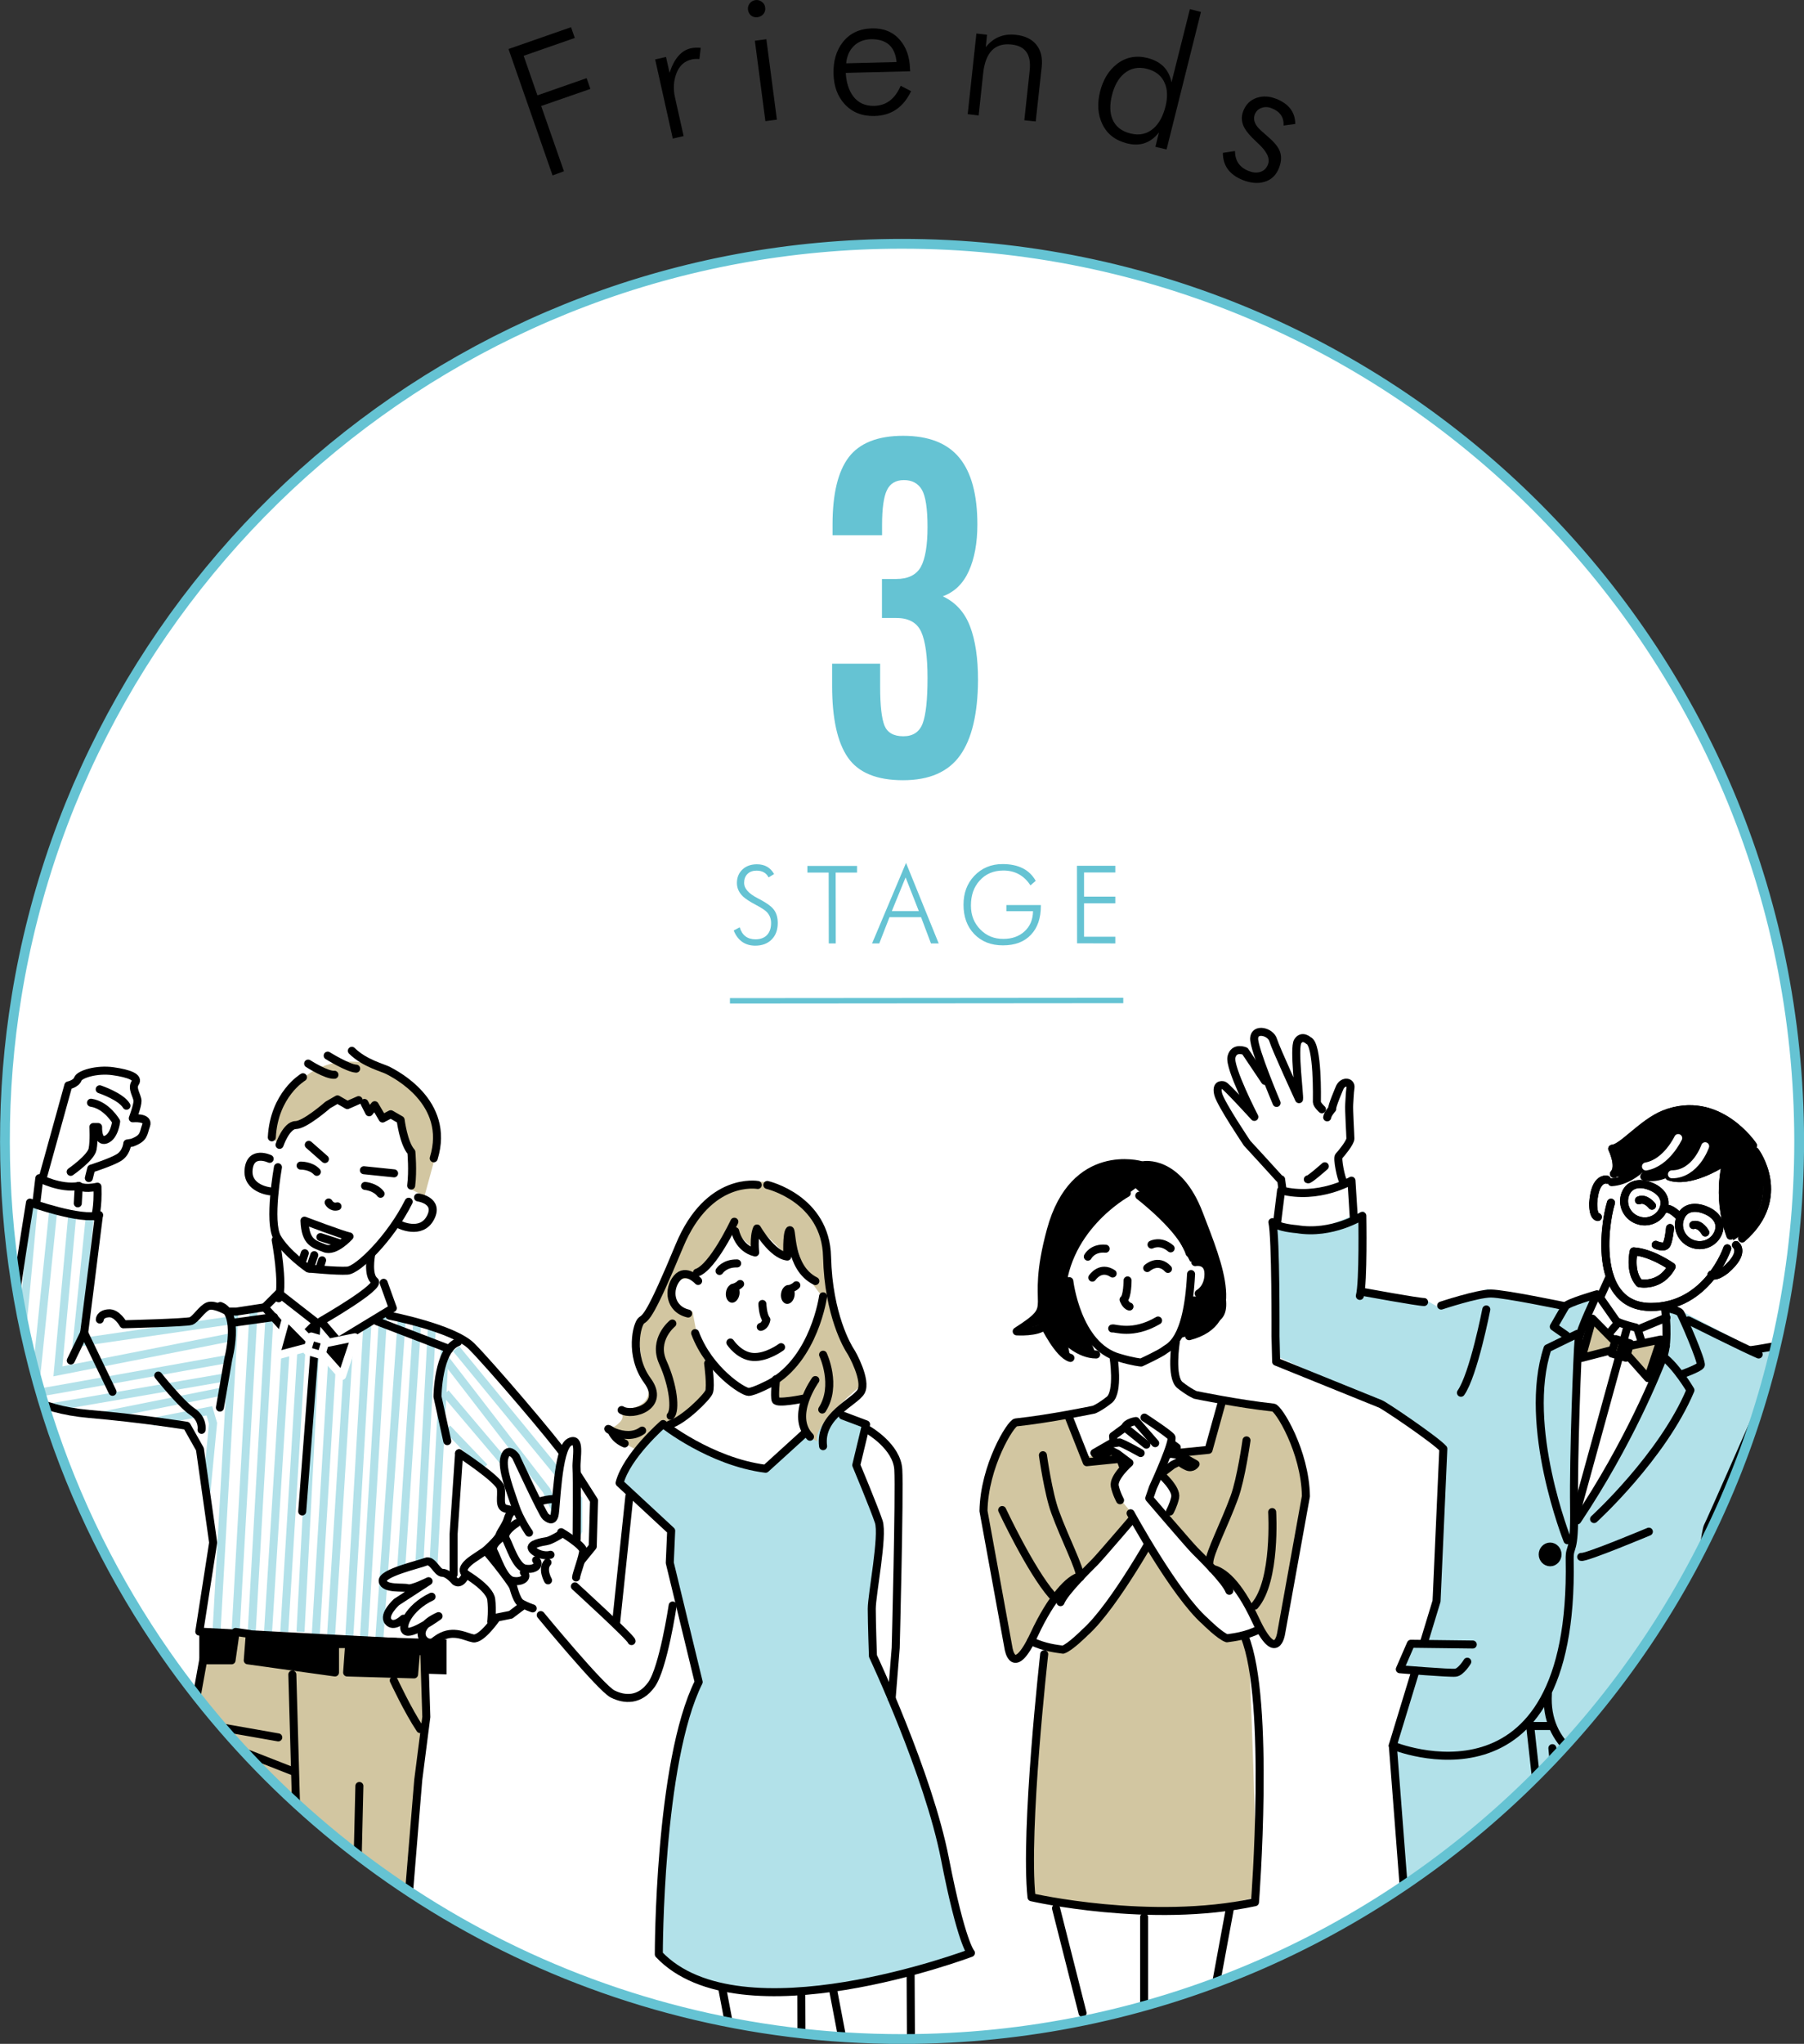 <?xml version="1.0" encoding="utf-8"?>
<!-- Generator: Adobe Illustrator 24.0.3, SVG Export Plug-In . SVG Version: 6.00 Build 0)  -->
<svg version="1.1" id="レイヤー_1" xmlns="http://www.w3.org/2000/svg" xmlns:xlink="http://www.w3.org/1999/xlink" x="0px"
	 y="0px" width="167.91px" height="190.13px" viewBox="0 0 167.91 190.13" style="enable-background:new 0 0 167.91 190.13;"
	 xml:space="preserve">
<rect x="0" y="0" width="167.91" height="190.13" fill="#333333" stroke="none"/>
<style type="text/css">
	.st0{clip-path:url(#SVGID_2_);}
	.st1{fill:#FFFFFF;}
	.st2{fill:none;stroke:#000000;stroke-width:0.746;stroke-linecap:round;stroke-linejoin:round;stroke-miterlimit:10;}
	.st3{fill:#B2E1E9;}
	.st4{fill:none;stroke:#FFFFFF;stroke-width:0.746;stroke-linecap:round;stroke-linejoin:round;stroke-miterlimit:10;}
	.st5{fill:#D2C6A1;stroke:#000000;stroke-width:0.746;stroke-linecap:round;stroke-linejoin:round;stroke-miterlimit:10;}
	.st6{fill:none;stroke:#B2E1E9;stroke-width:0.746;stroke-miterlimit:10;}
	.st7{fill:#D2C6A1;}
	.st8{fill:#A5977E;stroke:#000000;stroke-width:0.746;stroke-linecap:round;stroke-linejoin:round;stroke-miterlimit:10;}
	.st9{stroke:#FFFFFF;stroke-width:0.746;stroke-linecap:round;stroke-linejoin:round;stroke-miterlimit:10;}
	.st10{fill:#65C3D3;}
	.st11{fill:none;stroke:#65C3D3;stroke-width:0.501;}
</style>
<g>
	<g>
		<defs>
			<path id="SVGID_1_" d="M1.54,92.69c-0.72,4.41-1.09,8.93-1.08,13.54C0.47,123.96,6,140.39,15.43,153.9
				c15.1,21.65,40.2,35.8,68.59,35.78c46.12-0.03,83.47-37.44,83.44-83.56C167.42,60,130.01,22.65,83.9,22.68
				C42.39,22.71,7.98,53.01,1.54,92.69"/>
		</defs>
		<use xlink:href="#SVGID_1_"  style="overflow:visible;fill:#FFFFFF;"/>
		<clipPath id="SVGID_2_">
			<use xlink:href="#SVGID_1_"  style="overflow:visible;"/>
		</clipPath>
		<g class="st0">
			<polygon class="st1" points="76.9,139.48 79.59,132.43 82.08,133.88 83.32,135.75 83.53,138.65 83.75,142.38 83.54,148.4 
				83.34,155.45 81.68,160.85 			"/>
			<polygon class="st1" points="85.13,191.44 78.72,191.61 76.22,179.5 85.7,178.94 			"/>
			<line class="st2" x1="84.74" y1="180.22" x2="84.79" y2="190.34"/>
			<line class="st2" x1="77.05" y1="182.52" x2="78.88" y2="192.13"/>
			<polygon class="st1" points="74.95,192.03 68.54,192.2 66.04,180.09 75.52,179.53 			"/>
			<line class="st2" x1="74.57" y1="182.36" x2="74.61" y2="192.49"/>
			<line class="st2" x1="66.87" y1="183.11" x2="68.7" y2="192.72"/>
			<polygon class="st1" points="112.62,188.21 101.41,188.02 98.29,175.78 114.89,175.76 			"/>
			<g>
				<polygon class="st1" points="169.1,117.83 169.09,114.46 170.01,114.45 170.72,112.1 169.49,110.57 169.58,105.06 170.4,105.16 
					171.22,107.91 172.45,107.4 172.54,102.5 173.86,100.96 174.38,103.21 174.39,106.58 176.72,100.95 178.35,100.64 
					178.26,101.97 177.24,105.04 179.07,102.38 180.1,102.38 180.3,103.4 178.37,107.9 181.43,105.23 181.64,105.85 180.11,108.91 
					178.89,110.65 175.73,113.83 176.55,116.79 173.59,120.48 170.53,120.27 				"/>
				<polyline class="st3" points="160.77,139.49 166.41,135.24 175.96,130.83 176.12,128.32 176.31,122.91 176.46,121.48 
					176.5,120.53 176.4,118.53 173.78,119.15 172.02,118.76 168.09,117.2 168.27,124.57 162.31,125.53 				"/>
				<path class="st2" d="M162.53,125.64c0.56,0,5.53-0.92,5.53-0.92"/>
				<path class="st2" d="M168.51,125.06c-0.34-1.24-0.24-7.45-0.24-7.45s2.82,1.8,6.1,1.23c0,0,1.79-0.12,2.27-0.65
					c-0.33,1.38-0.28,10.61-0.28,10.61l-0.06,2.37l-9.69,3.93c-0.34,0.11-5.19,3.4-5.86,4.19"/>
				<path class="st2" d="M169.06,117.84l0.22-3.5c0,0,3.05,1.8,6.55,0.89l0.38,3.06"/>
				<path class="st2" d="M170.06,114.38c0.16-0.16,0.59-2.14,0.39-2.33c-0.2-0.2-1.07-1.26-1.07-1.62c0-0.36,0.15-2.69,0.11-3.2
					c-0.04-0.51-0.04-0.99-0.12-1.54c-0.08-0.55,0.67-0.67,0.99-0.04c0,0,0.8,1.82,0.72,2.01c0,0,0.44,0.47,0.48,0.79"/>
				<path class="st2" d="M172.02,107.7c0,0,0.47-0.44,0.47-0.67c0-0.24-0.13-5.41,0.78-5.73c0,0,0.59-0.55,0.99,0.08
					c0.4,0.63-0.19,5.06-0.11,5.37c0,0,2.16-4.71,2.4-5.5c0.23-0.79,1.73-1.15,1.78-0.16c0.05,0.99-2.08,6.01-2.08,6.01"/>
				<path class="st2" d="M175.71,115.08l0.12-0.87c0,0-0.08,0.2,0.16-0.08c0.23-0.28,3-3.29,3-3.29s2.44-3.64,2.68-4.55
					c0.23-0.91-0.28-0.91-0.52-0.83c-0.24,0.08-2.84,2.93-2.84,2.93s2.36-4.59,2.12-5.58c-0.24-0.99-1.27-0.55-1.27-0.55l-1.85,2.77
					"/>
				<path class="st2" d="M171.75,112.99c0,0,1.46,1.3,1.58,1.22"/>
				<g>
					<polygon class="st1" points="125.98,113.32 125.98,109.95 125.06,109.94 124.35,107.59 125.57,106.06 125.48,100.55 
						124.66,100.65 123.84,103.41 122.61,102.89 122.52,97.99 121.19,96.46 120.68,98.7 120.67,102.08 118.33,96.46 116.7,96.15 
						116.8,97.48 117.82,100.54 115.98,97.88 114.96,97.88 114.75,98.9 116.69,103.4 113.63,100.74 113.42,101.35 114.95,104.42 
						116.18,106.16 119.34,109.33 118.52,112.29 121.49,115.98 124.54,115.77 					"/>
					<polygon class="st1" points="143.11,141.62 150.06,143.98 157.01,126.52 155.05,121.81 157.02,120.9 158.55,119.37 
						159.47,118.35 160.39,118.14 161.52,117.23 161.83,115.69 162.14,111.51 161.42,106.6 157.85,105.78 154.17,105.27 
						151.21,108.13 150.59,109.86 149.37,109.86 148.65,111.09 148.65,113.23 149.37,113.23 149.57,115.79 149.87,118.75 
						148.74,120.69 146.5,122.83 143.43,128.24 					"/>
					<path class="st3" d="M161.6,137.34c-0.36-2.54,1.34-4.15,1.28-4.08c-0.79,0.94-4.24,9.25-4.24,9.25l-1.11,11.6l0.16,1.41
						l1.72,0.31l0.63,2.04l-2.04,0l1.56,8.31l-1.72,0l1.87,13.33l-11.77,4.7l-4.22-10.83l-1.11,9.25l-11.29,1.4l-1.55-21.96
						l1.89-6.74l-1.25-0.16l0.94-2.19l1.41,0l0.63-4.55l0.95-13.49l-5.64-4.24l-9.56-4.4l-0.16-2.51l-0.2-5.41l-0.14-1.43
						l-0.05-0.95l0.09-2l2.62,0.62l1.76-0.39l3.92-1.57l-0.16,7.37l5.96,0.95l1.41,0.79l4.24-1.88l6.9,1.73l3.14-1.41l-1.73,3.61
						l-0.01,9.25l-0.16,8.15l4.71-6.74l3.93-8.31l-0.15-4.39l1.1,0l7.84,4.08"/>
					<path d="M160.38,108.24c0,0,0.17,1.34,0.01,2.28c-0.16,0.94,0.93,4.86,0.93,4.86s4.55-2.35,2.05-8.31
						c-1.25-2.51-5.96-4.4-7.84-3.93c-1.88,0.47-4.39,3.29-5.49,3.44c0.16,1.1,0.15,2.82,0.15,2.82s1.1,0.32,2.04-0.31
						c0.94-0.63,0.16,0.47,1.41,0.16c1.26-0.31,1.88,0.79,2.82,0.63C157.41,109.73,160.38,108.24,160.38,108.24z"/>
					<rect x="143.93" y="144.12" width="1" height="1"/>
					<path class="st2" d="M143.59,144.6c0,0.4,0.31,0.73,0.69,0.73c0.38,0,0.69-0.33,0.69-0.73c0-0.4-0.31-0.73-0.69-0.73
						C143.9,143.87,143.59,144.2,143.59,144.6z"/>
					<path class="st2" d="M137.08,152.98l-5.76-0.07l-1.03,2.37c0,0,4.68,0.39,5.19,0.32c0.51-0.06,1.09-1.02,1.09-1.02"/>
					<path class="st2" d="M158.16,158.13c-1.34-0.11-2.92-0.25-3.2-0.32c-0.5-0.14-0.92-1.18-0.92-1.18"/>
					<path class="st2" d="M153.78,154.97l5.71,0.81l0.65,2.5c0,0-0.91-0.07-1.97-0.15"/>
					<path class="st2" d="M146.81,141.43c4.85-7.27,7.43-13.75,8-15.22c0.57-1.48,0.16-4.56,0.16-4.56s1.2,0.2,1.41,0.47
						c0.21,0.27,2.08,4.6,1.92,4.88c-0.16,0.28-1.83,0.87-1.83,0.87"/>
					<path class="st2" d="M148.37,141.31c0,0,6.37-5.8,8.97-11.99c0,0-1.3-2.21-2.53-3.11"/>
					<path class="st2" d="M146.82,124.08l-0.85,0.41l-1.93,0.94c-2.38,7.21,1.85,17.85,1.85,17.85"/>
					<path class="st2" d="M153.47,142.48c0,0-5.91,2.48-6.3,2.35"/>
					<path class="st2" d="M154.48,156.71"/>
					<polyline class="st2" points="155.06,125.19 153.43,126.75 152.43,123.68 155.11,122.56 					"/>
					<polyline class="st2" points="148.93,120.72 150.58,123.08 148.64,125.36 147.66,122.65 					"/>
					<path class="st2" d="M152.25,123.49c0,0-1.18-0.27-1.75-0.56"/>
					<path class="st2" d="M145.71,121.52c0,0-5.71-1.19-6.95-1.19c-1.24,0-4.62,1.12-4.62,1.12"/>
					<path class="st2" d="M132.55,121.12c-0.56,0-5.53-0.91-5.53-0.91"/>
					<path class="st2" d="M126.57,120.55c0.34-1.24,0.23-7.45,0.23-7.45s-2.82,1.8-6.1,1.24c0,0-1.79-0.12-2.27-0.65
						c0.33,1.38,0.29,10.61,0.29,10.61l0.06,2.37l9.69,3.92c0.34,0.11,5.19,3.39,5.87,4.18l-0.63,14.17l-1.2,3.94"/>
					<path class="st2" d="M131.73,155.49l-2.1,6.89c0,0,16.93,7.04,16.47-17.28c-0.03-1.54,0.48-0.32,0.41-4.94
						c-0.07-4.63,0.31-14.53,0.42-15.5c0.12-0.97,1.71-4.26,1.71-4.26s-2.74,0.79-2.93,1.12c-0.2,0.33-1.09,1.89-1.09,1.89
						l1.16,0.81"/>
					<path class="st2" d="M158.16,158.25l1.57,8.1c0,0-16.23,0.82-15.66-8.77"/>
					<path class="st2" d="M163.35,132.09c0,0-4.07,9.25-4.41,9.93c-0.34,0.68-1.59,12.07-1.59,12.07l0.28,1.43"/>
					<path class="st2" d="M126.01,113.33l-0.22-3.5c0,0-3.05,1.8-6.55,0.9l-0.38,3.06"/>
					<path class="st2" d="M125.01,109.87c-0.16-0.16-0.59-2.13-0.39-2.33c0.2-0.2,1.07-1.26,1.07-1.62c0-0.35-0.15-2.69-0.11-3.2
						c0.04-0.51,0.04-0.99,0.12-1.54c0.08-0.55-0.67-0.67-0.99-0.04c0,0-0.79,1.82-0.71,2.01c0,0-0.43,0.47-0.47,0.79"/>
					<path class="st2" d="M123.04,103.19c0,0-0.47-0.43-0.47-0.67c0-0.24,0.12-5.41-0.79-5.73c0,0-0.59-0.55-0.99,0.08
						c-0.4,0.63,0.19,5.06,0.12,5.38c0,0-2.17-4.7-2.41-5.5c-0.23-0.79-1.73-1.15-1.77-0.16c-0.04,0.99,2.09,6.01,2.09,6.01"/>
					<path class="st2" d="M119.36,110.58l-0.12-0.87c0,0,0.08,0.2-0.16-0.08c-0.24-0.28-3-3.28-3-3.28s-2.45-3.64-2.69-4.55
						c-0.23-0.91,0.28-0.91,0.52-0.83c0.24,0.08,2.84,2.93,2.84,2.93s-2.37-4.59-2.13-5.57c0.24-0.99,1.26-0.55,1.26-0.55l1.86,2.77
						"/>
					<path class="st2" d="M123.31,108.49c0,0-1.46,1.3-1.58,1.22"/>
					<g>
						<path class="st2" d="M160.77,116.13c0,0-1.83,5.45-7.11,5.45c-5.29,0-4.41-7.37-3.72-9.7"/>
						<g>
							<path class="st2" d="M156.4,113.27c-0.38,0.95,0.11,2.04,1.08,2.42c0.98,0.39,2.07-0.07,2.45-1.02
								c0.38-0.95-0.24-1.73-1.22-2.11C157.74,112.17,156.78,112.31,156.4,113.27z"/>
							<path class="st2" d="M151.29,111.06c-0.38,0.95,0.11,2.04,1.08,2.42c0.98,0.39,2.07-0.07,2.45-1.02
								c0.38-0.95-0.24-1.73-1.22-2.11C152.63,109.96,151.67,110.11,151.29,111.06z"/>
							<path class="st2" d="M156.4,113.27c0,0-0.8-0.92-1.38-0.83"/>
							<path class="st2" d="M158.72,114.65c0,0-0.46-0.86-1.11-0.69"/>
							<path class="st2" d="M153.76,112.16c0,0-0.6-0.77-1.21-0.5"/>
							<path class="st2" d="M155.44,114.24c0,0-0.11,1.24-0.35,1.57c-0.25,0.33-0.98-0.01-0.98-0.01"/>
							<path class="st2" d="M155.59,117.83c0,0-1.86-1.32-3.53-1.42c0,0-0.45,1.9,0.53,2.96
								C152.58,119.37,154.52,119.79,155.59,117.83z"/>
							<path class="st2" d="M160.77,107.83c0,0-1.11,3.19,0.29,7.11"/>
							<path class="st2" d="M160.09,108.32c0,0-2.81,1.79-4.72,1.12"/>
							<path class="st2" d="M157.5,106.88c0,0-1.68,3.07-4.46,2.57"/>
							<path class="st2" d="M154.17,107.05c0,0-1.69,2.77-4.16,2.92"/>
							<path class="st2" d="M163.36,107.1c0,0,3.18,4.26-1.21,8.1"/>
							<path class="st2" d="M163.16,106.56c0,0-3.24-4.88-8.26-2.91c-2.04,0.82-3.91,3.18-4.84,3.21c0,0,0.81,1.65,0.16,2.34"/>
							<path class="st2" d="M161.58,115.82c0,0,0.91,0.71-0.97,2.32c-1.06,0.81-1.31,0.43-1.31,0.43"/>
							<path class="st2" d="M149.57,109.74c0,0-1.12-0.31-1.28,2.17c-0.02,1.33,0.43,1.3,0.43,1.3"/>
						</g>
					</g>
					<g>
						<path class="st2" d="M160.77,116.13c0,0-1.83,5.45-7.11,5.45c-2.17,0-3.3-1.24-3.83-2.86c-0.77-2.33-0.3-5.46,0.12-6.84"/>
						<g>
							<path class="st2" d="M156.4,113.27c-0.38,0.95,0.11,2.04,1.08,2.42c0.98,0.39,2.07-0.07,2.45-1.02
								c0.38-0.95-0.24-1.73-1.22-2.11C157.74,112.17,156.78,112.31,156.4,113.27z"/>
							<path class="st2" d="M151.29,111.06c-0.38,0.95,0.11,2.04,1.08,2.42c0.98,0.39,2.07-0.07,2.45-1.02
								c0.38-0.95-0.24-1.73-1.22-2.11C152.63,109.96,151.67,110.11,151.29,111.06z"/>
							<path class="st2" d="M156.4,113.27c0,0-0.8-0.92-1.38-0.83"/>
							<path class="st2" d="M158.72,114.65c0,0-0.46-0.86-1.11-0.69"/>
							<path class="st2" d="M153.76,112.16c0,0-0.6-0.77-1.21-0.5"/>
							<path class="st2" d="M155.44,114.24c0,0-0.11,1.24-0.35,1.57c-0.25,0.33-0.98-0.01-0.98-0.01"/>
							<path class="st2" d="M155.59,117.83c0,0-1.86-1.32-3.53-1.42c0,0-0.45,1.9,0.53,2.96
								C152.58,119.37,154.52,119.79,155.59,117.83z"/>
							<path class="st2" d="M160.77,107.83c0,0-1.11,3.19,0.29,7.11"/>
							<path class="st2" d="M160.09,108.32c0,0-2.81,1.79-4.72,1.12"/>
							<path class="st4" d="M158.71,106.63c0,0-0.88,2.6-3.09,2.61"/>
							<path class="st4" d="M156.2,105.87c0,0-1.08,2.31-3,2.64"/>
							<path class="st2" d="M163.36,107.1c0,0,3.18,4.26-1.21,8.1"/>
							<path class="st2" d="M163.16,106.56c0,0-3.24-4.88-8.26-2.91c-2.04,0.82-3.91,3.18-4.84,3.21c0,0,0.81,1.65,0.16,2.34"/>
							<path class="st2" d="M161.58,115.82c0,0,0.91,0.71-0.97,2.32c-1.06,0.81-1.31,0.43-1.31,0.43"/>
							<path class="st2" d="M149.57,109.74c0,0-1.12-0.31-1.28,2.17c-0.02,1.33,0.43,1.3,0.43,1.3"/>
						</g>
					</g>
					<line class="st2" x1="157.85" y1="166.71" x2="159.6" y2="179.65"/>
					<line class="st2" x1="144.48" y1="160.56" x2="142.29" y2="160.56"/>
					<polyline class="st2" points="144.49,162.62 145.34,171.81 144.45,171.94 					"/>
					<line class="st2" x1="142.26" y1="183.08" x2="143.95" y2="171.94"/>
					<line class="st2" x1="148.11" y1="184.23" x2="144.2" y2="174.06"/>
					<line class="st2" x1="142.4" y1="160.34" x2="143.74" y2="172.4"/>
					<line class="st2" x1="149" y1="120.55" x2="149.83" y2="118.72"/>
					<path class="st2" d="M138.34,121.81c0,0-1.18,6.06-2.36,7.75"/>
					<path class="st2" d="M161.6,137.34"/>
					<path class="st2" d="M157.15,122.83c0,0,5.19,2.6,6.54,3.17"/>
					<polygon class="st5" points="154.58,124.61 150.88,125.37 153.39,128.2 					"/>
					<polygon class="st5" points="148.22,122.67 150.88,125.37 147.21,126.32 					"/>
					
						<rect x="150.27" y="124.72" transform="matrix(0.285 -0.958 0.958 0.285 -12.31 234.319)" class="st5" width="1.39" height="1.39"/>
					<line class="st2" x1="151.43" y1="123.56" x2="146.56" y2="141.25"/>
					<line class="st2" x1="129.64" y1="162.39" x2="131.31" y2="184.06"/>
				</g>
			</g>
			<g>
				<path class="st1" d="M55.29,139.59l-10.58-13.43l-2.29-2.04l-6.77-1.87l0.9-0.56l-0.58-1.97l-2.12-0.57l-3.43,1.23l-4.49-0.07
					l-0.89,0.98l-3.84,0.73l-1.46-0.65l-2.28,1.47l-6.12,0c0,0-1.25-0.67-1.63-0.65c-0.38,0.02-1.71,1.47-1.71,1.47
					s0.97-8.89,1.05-9.87c0.08-0.98,0-3.39,0-3.39L8,110.52l0.48-1.81l2.56-1.02l0.8-1.32l1.29-0.5l0.41-1.55l-1.19-0.29l0.44-1.61
					l-0.23-1.36L12.48,100l-2.86-0.16l-2.12,0.41l-1.15,0.72l-2.19,8.17l-0.32,3.18l-1.06-0.46l-0.16,0.71l-2.19,15.66l3.1,2.44
					l3.75,0.73l9.62,0.97l1.7,2.43l1.25,7.6l-1.3,9.37l1.47,0.58l19.47,1.33l2.06-1.55l2.95,0.11l1.22-1.39l3.57-2.03l3.03-1.47
					l2.85-3.5L55.29,139.59z M46.65,142.83l-0.68,1.02l-0.91,0.57l-1.13,0.57l-0.57,0.45v0.68c0,0-0.56,1.7-1.13,0.79l0.45-11.45
					l3.29,2.15l0.45,0.68l0.12,1.81l0.91,0.57L46.65,142.83z"/>
				<polygon class="st1" points="26.21,105.95 28.76,102.88 33.87,101.24 37.38,104.36 38.88,107.47 38.88,111.66 40.31,112.37 
					39.8,113.7 38.78,114.21 37.15,113.8 35.21,115.64 33.16,117.89 34.53,116.8 35,119.56 27.86,129.64 23.27,130.87 26.44,120.46 
					26.42,116.67 25.81,114.53 25.5,111.36 23.76,110.24 23.15,108.81 23.66,107.89 24.99,107.89 26.01,107.78 				"/>
				<g>
					<polyline class="st6" points="42.45,125.46 52.18,137.31 53.82,139.45 53.82,142.41 52.67,144.88 48.23,147.69 					"/>
					<polyline class="st6" points="41.46,126.45 50.86,138.63 51.68,140.44 51.19,142.91 50.04,144.06 47.41,146.53 					"/>
					<polyline class="st6" points="41.47,129.58 47.89,137.15 48.88,139.12 48.88,140.6 48.56,143.24 46.25,145.05 					"/>
					<line class="st6" x1="41.63" y1="132.87" x2="45.09" y2="136.49"/>
					<line class="st6" x1="4.78" y1="130.91" x2="21.12" y2="128.1"/>
					<line class="st6" x1="9.61" y1="131.66" x2="20.57" y2="129.47"/>
					<polyline class="st6" points="14.24,132.26 19.49,131.24 19.83,132.4 19.22,138.73 					"/>
					<polyline class="st6" points="6.74,112.86 5.39,127.57 21.32,124.43 					"/>
					<polyline class="st6" points="21.25,126.41 5.25,129.27 3.21,129.62 4.97,112.45 					"/>
					<line class="st6" x1="3.13" y1="112.25" x2="1.57" y2="129.14"/>
					<polyline class="st6" points="21.25,122.86 7.15,124.91 8.37,113.06 					"/>
					<line class="st6" x1="23.6" y1="121.98" x2="21.93" y2="151.81"/>
					<line class="st6" x1="25.11" y1="121.98" x2="23.43" y2="151.8"/>
					<path class="st6" d="M18.63,151.88"/>
					<path class="st6" d="M20.31,122.05"/>
					<line class="st6" x1="21.82" y1="122.05" x2="20.15" y2="151.87"/>
					<line class="st6" x1="26.7" y1="123.74" x2="24.95" y2="151.8"/>
					<line class="st6" x1="28.13" y1="124.35" x2="26.46" y2="151.8"/>
					<line class="st6" x1="29.47" y1="123.05" x2="27.97" y2="151.8"/>
					<line class="st6" x1="31.06" y1="124.15" x2="29.38" y2="152.28"/>
					<line class="st6" x1="32.56" y1="123.94" x2="30.81" y2="152.21"/>
					<line class="st6" x1="34.19" y1="123.26" x2="32.5" y2="152.48"/>
					<line class="st6" x1="35.68" y1="121.97" x2="33.87" y2="152.48"/>
					<line class="st6" x1="37.39" y1="122.78" x2="35.3" y2="152.55"/>
					<line class="st6" x1="38.82" y1="123.12" x2="37.34" y2="145.94"/>
					<line class="st6" x1="40.19" y1="123.6" x2="39.04" y2="145.39"/>
					<line class="st6" x1="41.41" y1="125.3" x2="40.34" y2="145.73"/>
					<polygon points="41.56,155.76 18.55,155.02 18.55,151.77 41.56,152.51 					"/>
					<path class="st2" d="M34.53,116.8c0,0-0.34,1.86,0.34,2.36c0.67,0.51-5,3.75-5,3.75l1.59,1.87l5.1-3.09l-0.85-2.36"/>
					<polygon class="st2" points="29.47,123.05 25.94,120.3 24.63,121.61 27.61,124.91 					"/>
					<line class="st2" x1="29.47" y1="123.05" x2="28.13" y2="140.6"/>
					<path class="st2" d="M24.63,121.61l-2.62,0.4l-0.8,0c0,0-1.24-0.73-1.83-0.51c-0.58,0.22-1.17,1.24-1.61,1.39
						c-0.44,0.15-6.29,0.3-6.29,0.3s-0.59-1.1-1.39-1.02c-0.8,0.07-0.8,0.58-0.8,0.58"/>
					<path class="st2" d="M9.21,113.03c-0.29,2.41-1.38,10.97-1.38,10.97l-1.24,2.56"/>
					<path class="st2" d="M2.93,111.64"/>
					<line class="st2" x1="7.83" y1="123.99" x2="10.47" y2="129.47"/>
					<path class="st2" d="M36.84,152.74l-18.29-0.96l1.29-8.28l-1.23-8.69l-1.23-2.18c0,0-4.12-0.67-9.09-1.1
						c-4.97-0.43-7.09-2.33-7.61-2.99c-0.51-0.66,2.11-16.67,2.11-16.67s4.82,1.72,6.43,1.16"/>
					<path class="st2" d="M3.37,112.01l0.29-2.41c0,0,1.92,1.02,3.67,0.73l-0.09,1.61"/>
					<path class="st2" d="M8.85,113.17c0,0,0.29-0.8,0.22-2.78c-1.31,0.29-1.74-0.07-1.74-0.07"/>
					<path class="st2" d="M3.95,109.67l2.41-8.7c0,0,0.73-0.15,0.88-0.59c0.15-0.44,1.75-0.95,3.29-0.73
						c1.54,0.22,2.41,0.58,2.05,1.09c-0.36,0.51,0.22,1.24,0.22,1.68c0,0.44-0.44,1.61-0.44,1.61s1.54-0.15,1.24,0.66
						c-0.29,0.8-0.15,1.17-1.31,1.61l-0.44,0.07c0,0-0.07,0.88-0.8,1.32c-0.73,0.44-2.56,1.02-2.56,1.02l-0.22,0.88"/>
					<path class="st2" d="M6.58,109.01c0,0,1.9-1.32,2.04-2.12c0.15-0.81,0.07-2.05,0.07-2.05h0.44c0,0-0.07,1.46,0.73,1.17
						c0.8-0.29,0.95-1.68,0.95-1.68s-0.88-1.53-2.34-1.75"/>
					<path class="st2" d="M9.28,101.33c0,0,1.98,0.66,2.49,1.53"/>
					<path class="st2" d="M25.66,115.35c0,0,0.75,4.02,0.28,5.42"/>
					<path class="st2" d="M36.25,122.39c0,0,5.96,1.16,7.64,2.84c1.68,1.68,7.77,8.79,8.81,10.35c1.04,1.55,2.59,4.01,2.59,4.01
						l-0.12,4.27l-2.85,3.5l-1.55,1.16l-1.81,0.13l-0.39,0.78l-1.03,0.78l-1.29,0.26c0,0-1.42,2.07-2.2,1.94
						c-0.7-0.12-1.82-0.86-3.16-0.06c-0.15,0.09-0.3,0.2-0.46,0.32c-0.78,0.65-2.42-1.08,0.39-2.33c0,0-2.33,1.68-2.98,1.43
						c-0.65-0.26,0.13-2.2,2.33-3.24"/>
					<polyline class="st2" points="42.73,135.19 42.22,142.7 42.22,146.45 					"/>
					<line class="st2" x1="35.09" y1="122.91" x2="41.82" y2="125.49"/>
					<path class="st2" d="M42.73,135.19c0,0,3.76,2.46,3.88,3.23c0.13,0.78-0.26,1.81,0.52,1.94c0.78,0.13,0.26,0.39,0.13,0.91
						c-0.13,0.52-0.64,1.16-0.78,1.55c-0.13,0.39-1.29,1.42-1.29,1.42l-1.16,0.78c0,0-1.42,0.91-0.65,1.42
						c-0.52,1.16-1.03,0.65-1.03,0.65s-0.65-0.78-1.17-0.78c-0.52,0-0.91-1.29-1.55-1.03c-0.64,0.26-4.14,1.04-4.01,1.81
						c0.13,0.78,1.94,0.52,2.33,0.65c0.39,0.13,1.94-0.65,1.94-0.65l-2.98,1.94c0,0-1.29,1.17-0.78,1.81
						c0.52,0.64,1.42-0.26,1.42-0.26"/>
					<path class="st2" d="M43.39,146.45c0,0,2.2,1.29,2.33,2.33c0.13,1.03,0,2.07,0,2.07"/>
					<path class="st2" d="M45.2,144.25c0,0,3.49,4.01,3.37,5.17"/>
					<path class="st2" d="M46.88,145.93c0,0,3.36-1.56,3.37-0.78c0,0.77-0.91,1.16-0.91,1.16"/>
					<path class="st2" d="M47.65,140.63c0,0,2.85-1.3,4.01-1.17"/>
					<path class="st2" d="M41.63,134.06l-0.91-4.14c0,0,0.04-4.39,1.9-5.07"/>
					<path class="st2" d="M18.76,133.01c0,0,0.19-1-0.88-1.71c-1.07-0.72-3.15-3.34-3.15-3.34"/>
					<path class="st2" d="M20.47,130.94l0.78-4.53c0,0,1.12-4.25-0.74-4.92"/>
					<line class="st2" x1="21.76" y1="123.04" x2="25.51" y2="122.52"/>
					<path class="st5" d="M21.93,151.81l1.32,0.19l-0.19,2.45l8.12,1.13l0-2.64l1.32,0l-0.19,2.64l6.23,0.18l0.19-2.27l0.76,0.19
						l0.19,6.04l-0.75,5.85l-0.56,6.8l-0.94,11.51l-0.38,5.85l-7.74-0.56l-1.71-19.63l-5.28,10.39l-0.56,2.64l-0.19,0.94l1.52,6.61
						l-8.49,0.95c0,0-2.08-3.58-2.08-7.74c0-4.15,0.94-10.19,1.69-12.84c0.75-2.64,2.82-10.57,2.82-10.57l1.13-1.32l0.75-4.15
						l2.64,0L21.93,151.81z"/>
					<line class="st2" x1="27.6" y1="169.55" x2="27.21" y2="155.77"/>
					<line class="st2" x1="32.9" y1="189.36" x2="33.45" y2="166.14"/>
					<path class="st2" d="M25.9,161.62l-6.42-1.13l-3.01,9.82c0,0-2.64,10.2-2.45,12.08c0.19,1.89,1.71,8.68,1.71,8.68"/>
					<line class="st2" x1="23.07" y1="163.13" x2="27.41" y2="164.83"/>
					<path class="st2" d="M36.65,156.32c0,0,1.32,2.83,2.46,4.53"/>
				</g>
				<path class="st7" d="M25.24,105.64c0,0,0.6-3.41,3.08-5.43c1.54-1.26,3.81-1.98,7.11-1.01c2.66,0.78,5.96,5.17,5.02,8.62
					c-0.94,3.45-0.94,3.45-0.94,3.45l-1.25-0.63l0-3.29l-0.95-3.14l-0.94-0.78l-0.63,0.63l-0.94-1.41l-0.47,0.79l-0.78-0.94
					l-1.41,0.16l-0.94-0.16l-1.88,1.41l-2.04,0.63l-1.41,1.88L25.24,105.64z"/>
				<path class="st8" d="M31.74,101.04"/>
				<g>
					<g>
						<path class="st2" d="M25.87,108.58c0,0-0.91,5.07-0.07,6.54c0.85,1.48,2.89,2.88,2.89,2.88s2.66,0.27,3.65,0.2
							c0.99-0.07,4.01-3.03,5.7-6.41"/>
						<path class="st2" d="M32.75,97.75c1.21,1.2,2.94,1.58,3.43,1.86c0.5,0.28,5.81,2.88,4.19,8.14"/>
						<path class="st2" d="M30.5,98.2c0,0,1.88,1.17,2.65,1.21"/>
						<path class="st2" d="M28.68,98.94c0,0,1.73,1.11,2.45,1.04"/>
						<path class="st2" d="M33.38,102.34l-1.05,0.46l-0.92-0.53l-0.9,0.52c0,0-2.12,1.86-2.99,1.87c-0.87,0.01-1.5,1.84-1.5,1.84"/>
						<path class="st2" d="M33.92,102.6l0.44,0.87l0.52-0.66l0.73,1.24l0.76-0.4l0.92,0.53c0,0,0.27,2.19,1,2.99
							c0,0,0.16,1.75-0.02,3.12"/>
						<path class="st2" d="M28.34,113.55c0,0,3.55,1.35,4.19,1.47c0,0-1.35,1.51-2.32,1.1C29.23,115.72,28.42,115.62,28.34,113.55z"
							/>
						<path class="st2" d="M27.98,108.43c0,0,0.95-0.03,1.51,0.58"/>
						<path class="st2" d="M33.98,110.32c0,0,0.94,0.07,1.44,0.73"/>
						<path class="st2" d="M30.59,111.86c0,0,0.26,0.51,0.82,0.36"/>
						<line class="st2" x1="29.98" y1="117.24" x2="29.78" y2="117.85"/>
						<line class="st2" x1="28.37" y1="116.58" x2="28.17" y2="117.19"/>
						<line class="st2" x1="29.25" y1="116.76" x2="28.83" y2="118.01"/>
						<line class="st2" x1="28.74" y1="106.5" x2="30.24" y2="107.82"/>
						<path class="st2" d="M29.82,114.49"/>
						<path class="st2" d="M38.91,111.39c0,0,2.02,0.27,1.15,1.9c-0.87,1.64-2.89,0.62-2.89,0.62"/>
						<path class="st2" d="M25.1,107.8c0,0-1.77-0.84-1.96,0.98c-0.19,1.82,1.99,2.04,1.99,2.04"/>
						<path class="st2" d="M28.2,100.21c0,0-2.69,1.59-2.9,5.59"/>
						<line class="st2" x1="33.87" y1="108.86" x2="36.68" y2="109.15"/>
						<line class="st2" x1="29.82" y1="115.08" x2="31.47" y2="115.61"/>
					</g>
				</g>
				<polygon class="st9" points="33.03,124.4 29.32,125.16 31.84,127.99 				"/>
				<polygon class="st9" points="26.67,122.47 29.32,125.16 25.66,126.12 				"/>
				
					<rect x="28.73" y="124.51" transform="matrix(0.284 -0.959 0.959 0.284 -98.988 117.852)" class="st9" width="1.39" height="1.39"/>
			</g>
			<g>
				<path class="st1" d="M100.94,138.51l-2.84-6.57l3.72-0.81l1.43-0.91l0.63-2.14l-0.34-2.27l-3.52-2.72l-1.14-7.26l2.72-4.42
					l3.96-1.93l3.29,2.72l2.27,3.29l1.32,3.51l-0.3,3.29l-2.04,1.36l-1.36,1.7c0,0-0.9,3.74,4.54,4.42c5.44,0.68,1.7,3.29,1.7,3.29
					l-1.7,3.86L100.94,138.51z"/>
				<path class="st7" d="M94.45,132.38l5.17-0.55l1.23,3.67l11.43-0.96l1.49-4.08l4.77,0.54c0,0,4.09,5.17,3,8.03
					c-1.09,2.86-2.58,13.61-2.58,13.61s-0.82,0.27-2.04-1.9c-1.23-2.18-2.04-3.27-2.04-3.27l1.37,6.53c0,0,0.92,20.3,0.51,22.47
					c-1.77,0.82-14.8,2.54-20.66-0.18c-0.82-4.49,1.36-22.69,1.36-22.69l-1.5-0.95c0,0-1.77,2.32-1.9,1.23
					c-0.14-1.09-2.6-13.61-2.46-14.29C91.73,138.91,93.5,132.51,94.45,132.38z"/>
				<path class="st1" d="M96,152.72l2.71,0.84c0,0,3.32-2.48,4.66-4.43c1.34-1.94,4.52-7.44,4.52-7.44s1.11-1.24,1.27-1.71
					c0.17-0.47,0.17-1.37-0.4-1.94c-0.57-0.57-0.7-0.97-0.7-0.97l1-0.8l0.6-0.37l0.77,0.47c0,0,0.37,0.2,0.54-0.1
					c0.17-0.3-0.97-0.87-0.97-0.87l-0.6-0.13l0.07-0.57l-1.07-0.7l-0.07-0.27l-0.77-0.3l-0.47-0.57l-1.41,0.84l-1.44,1.01v0.67
					l0.64,1.78l0.77,1.98l0.51,1.21l-2.04,2.65l-2.71,2.85l-1.04,1.24l-0.77,0.84l-0.74,0.07l-1.31,1.47l-1.17,1.98L96,152.72z"/>
				<path class="st2" d="M106.6,132.92c0,0-2.22,1.46-2.5,1.8c-0.28,0.35,1.51,4.26,1.71,4.71l0.35,0.99c0,0-3.72,4.35-4.24,4.88
					c-0.52,0.53-2.83,2.77-3.21,3.74"/>
				<path class="st2" d="M105.61,135.3l1.79-2.07c0,0,0.89,0.12,1.03,0.59"/>
				<polyline class="st2" points="106.43,135.44 108.43,133.83 109.53,134.64 109.48,135.26 				"/>
				<path class="st2" d="M106.96,136.22c0,0,1.38-0.78,1.96-0.99l0.86,0.12l1.5,0.85c0,0-0.29,0.46-0.81,0.21
					c-0.52-0.24-0.7-0.45-0.7-0.45l-0.62,0.31c-0.67,0.51-1.13,0.86-1.13,0.86s1.53,1.34,1.36,2.17c-0.15,0.7-0.49,1.31-0.49,1.31"
					/>
				<path class="st2" d="M107.9,141.82c0,0-4.11,7.56-6.93,10.05c0,0-1.38,1.39-2.03,1.59c-0.67-0.1-1.66-0.18-2.98-0.8"/>
				<path d="M94.58,123.87c0,0,2.35-1.1,2.35-3.45c0-2.35,1.08-13.08,9.25-12.08c3.27,0.4,5.02,2.82,6.12,6.43
					c1.1,3.61,2.83,7.06,1.1,8.15c-1.73,1.1-3.61,1.57-3.61,1.57l1.14-3.9c0,0,1.68,0.29,1.52-1.59c-0.16-1.88-1.67-1.64-1.67-1.64
					l-2.1-4.01l-2.98-2.82c0,0-7.11,4.99-6.33,8.13c0.79,3.14,2.64,7.29,2.64,7.29l-2.68-1.24l0.3,1.69l-1.44-1.19l-0.79-2.12
					L94.58,123.87z"/>
				<path class="st2" d="M99.53,119.18c0,0,0.7,6.03,4.64,7.12c1.3,0.39,2.04,0.45,2.04,0.45s1.8-0.83,2.19-1.15
					c0.39-0.33,2.14-0.72,2.46-7.08"/>
				<path class="st2" d="M111.25,117.41c0,0,1.23-0.26,1.23,1.1c0,1.36-0.91,1.82-0.91,1.82"/>
				<path class="st2" d="M104.88,110.99c0,0-6.17,3.38-6.1,10.07"/>
				<path class="st2" d="M99.63,126.32c-1.1-0.32-2.4-2.99-2.4-2.99c-0.65,0.65-2.6,0.52-2.6,0.52c4.16-2.67,1.04-1.56,3.18-9.42
					c2.14-7.86,8.38-6.05,8.38-6.05"/>
				<path class="st2" d="M99.11,124.57c0,0,1.3,1.43,2.92,1.43"/>
				<path class="st2" d="M106.44,108.39c0,0,3.18-0.59,5.14,4.48c1.95,5.07,4.1,10.13-0.9,11.43"/>
				<path class="st2" d="M97.19,153.88c0,0-1.84,16.34-1.18,22.61c0,0,11.04,2.54,20.8,0.46c0,0,1.46-18.81-0.97-24.72"/>
				<path class="st2" d="M106.04,111.23c0,0,4.01,3.07,4.68,5.34"/>
				<path class="st2" d="M107.79,122.84c-2.38,1.4-4.03,0.66-4.27,0.74"/>
				<path class="st2" d="M107.18,115.78c0,0,0.84-0.46,1.78,0.35"/>
				<path class="st2" d="M101.25,116.9c0,0,0.43-0.86,1.66-0.74"/>
				<path class="st2" d="M101.67,118.85c0,0,0.75-1.14,1.89-0.38"/>
				<path class="st2" d="M106.78,117.96c0,0,1.01-0.93,1.93,0.08"/>
				<path class="st2" d="M104.95,119.11c0,0,0,1.52-0.37,1.79c0,0,0.18,0.55,0.55,0.64"/>
				<g>
					<path class="st2" d="M103.64,126.19c0,0,0.52,3.31-0.39,4.03c-0.91,0.72-1.43,0.91-1.43,0.91s-3.99,0.84-7.27,1.19
						c-0.47,0.05-2.94,4.05-3.01,8.24l2.33,12.77c0,0,0.43,2.91,2.39-1.29c1.61-3.46,3.29-5.21,4.26-5.4"/>
					<path class="st2" d="M93.28,140.47c0,0,2.61,5.58,4.63,7.91"/>
					<path class="st2" d="M97.07,135.37c0,0,0.5,3.57,1.14,5.29c0.92,2.52,2.34,5.23,2.33,6.07"/>
				</g>
				<path class="st2" d="M115.14,141.05"/>
				<polyline class="st2" points="99.5,131.86 101.15,136.02 112.49,134.87 113.75,130.34 				"/>
				<g>
					<path class="st1" d="M117.15,151.65l-2.71,0.84c0,0-3.32-2.48-4.66-4.42c-1.34-1.94-4.53-7.44-4.53-7.44s-1.11-1.24-1.28-1.71
						c-0.17-0.47-0.17-1.37,0.4-1.94c0.57-0.57,0.71-0.97,0.71-0.97l-1.01-0.8l-0.6-0.37l-0.77,0.47c0,0-0.37,0.2-0.54-0.1
						c-0.17-0.3,0.97-0.87,0.97-0.87l0.6-0.13l-0.07-0.57l1.07-0.7l0.07-0.27l0.77-0.3l0.47-0.57l1.41,0.84l1.44,1v0.67l-0.63,1.78
						l-0.77,1.98l-0.5,1.21l2.05,2.65l2.72,2.85l1.04,1.24l0.77,0.84l0.74,0.07l1.31,1.47l1.17,1.98L117.15,151.65z"/>
					<g>
						<path class="st2" d="M109.44,124.82c0,0-0.52,3.31,0.39,4.03c0.91,0.71,1.43,0.91,1.43,0.91s4,0.83,7.27,1.18
							c0.47,0.05,2.95,4.05,3.02,8.24l-2.31,12.78c0,0-0.43,2.91-2.39-1.29c-1.62-3.46-3.04-4.54-4.01-4.73"/>
						<path class="st2" d="M106.52,131.87c0,0,2.22,1.45,2.5,1.8c0.28,0.34-1.5,4.26-1.71,4.71l-0.34,0.99c0,0,3.72,4.35,4.24,4.87
							c0.52,0.53,2.83,2.76,3.21,3.74"/>
						<path class="st2" d="M107.52,134.25l-1.79-2.06c0,0-0.89,0.12-1.03,0.6"/>
						<polyline class="st2" points="106.7,134.39 104.7,132.78 103.6,133.59 103.65,134.22 						"/>
						<path class="st2" d="M106.17,135.17c0,0-1.38-0.78-1.96-0.99l-0.86,0.12l-1.49,0.86c0,0,0.29,0.46,0.81,0.21
							c0.52-0.24,0.7-0.45,0.7-0.45l0.62,0.31c0.68,0.51,1.13,0.85,1.13,0.85s-1.53,1.34-1.36,2.17c0.15,0.7,0.49,1.31,0.49,1.31"/>
						<path class="st2" d="M105.23,140.77c0,0,4.12,7.56,6.94,10.04c0,0,1.38,1.38,2.03,1.59c0.67-0.1,1.66-0.19,2.98-0.81"/>
						<path class="st2" d="M118.41,140.66c0,0,0.39,6.39-1.63,8.71"/>
						<path class="st2" d="M116.02,133.99c0,0-0.5,3.57-1.13,5.29c-0.92,2.52-2.34,5.23-2.33,6.07"/>
					</g>
				</g>
			</g>
			<g>
				<polygon class="st1" points="57.74,145.65 57.25,150.53 53.67,147.47 53.98,144.1 53.46,133.99 52.74,134.09 51.52,141.24 
					51.15,141.14 47.38,135.03 47.02,135.42 47.13,137.16 48.49,141.3 47.13,142.98 46.01,143.6 46.73,146.05 47.71,147.42 
					48.16,148.29 49.38,149.62 50.81,150.03 53.27,153.09 56.64,157.17 58.38,157.89 59.81,157.89 61.34,155.33 62.66,149.51 
					63.67,141.36 59.38,137.48 				"/>
				<path class="st1" d="M65.57,125.92l-0.88-2.35L64.47,122c0,0-2.34-0.78-1.63-2.31c0.71-1.53,2.25-0.61,2.25-0.61l-0.31-0.68
					c0,0,1.64-0.85,2.25-2.18c0.61-1.33,0.92-1.94,0.92-1.94s1.43,2.55,2.35,2.55c0.1-2.04,0-2.45,0-2.45s2.04,2.65,2.96,2.65
					c0.41-1.64,0.41-1.64,0.41-1.64l1.43,3.37l1.29,1.66l-0.88,3.34l-2.35,3.68L72,128.42l0.16,1.57l3.97,0.21l-1.12,8.79
					l-5.92-0.71l-5.01-1.43l-3.27-4.49L65.57,125.92z"/>
				<path class="st3" d="M57.66,137.96l4.8,4.45l-0.13,2.98l2.69,11.09c0,0-2.55,6.38-3.18,14.41c-0.63,8.03-0.53,10.92-0.53,10.92
					s5.76,5.01,14.43,3.34c8.67-1.66,14.62-3.47,14.62-3.47s-3.68-14.25-4.82-17.18c-1.15-2.93-4.29-10.44-4.29-10.44
					s-0.43-3.7-0.3-4.85c0.12-1.15,0.84-7.65,0.84-7.65l-2-4.84l0.82-4.21l-2.48-1.39l-1.78,0.64l-1.27,0.89l-3.81,3.99l-2.43-0.67
					l-3.95-1.53l-3.16-1.96l-2.16,2.15L57.66,137.96z"/>
				<path class="st7" d="M57.59,131.12c0,0,3.43,0.14,2.65-2.37c-0.79-2.51-0.79-5.17-0.79-5.17l1.26-1.73l1.25-2.98
					c0,0,3.13-8.94,8.78-8.95c5.65,0,6.28,8.31,6.44,9.41c0.16,1.1,1.57,5.96,1.57,5.96l1.57,3.45c0,0-4.86,3.92-4.23,5.34
					c-1.26-0.47-1.73-2.67-1.1-3.92c-1.41-0.16-2.82-0.15-2.82-0.15L72,128.42c0,0,3.13-2.83,3.6-3.92c0.47-1.1,0.78-4.08,0.78-4.08
					s-1.41-1.72-1.73-2.82c-0.31-1.1-1.1-3.61-1.1-3.61l-0.47,2.67l-2.67-2.66l-0.15,2.2c0,0-1.88-1.25-2.04-2.67
					c-1.41,2.82-3.45,4.86-3.45,4.86v0.63c0,0-2.98-0.47-2.19,1.26c0.78,1.72,1.88,1.72,1.88,1.72l0.47,2.51l0.63,1.41l0.32,2.51
					l-0.47,1.72l-2.19,1.73l-1.41,0.79l-2.45,2.26l-1.22-0.64l-1.58-1.34c0,0,0.6-0.07,1.17-0.69
					C58.29,131.65,57.59,131.12,57.59,131.12z"/>
				<path class="st2" d="M68.35,113.65c0,0-1.99,4.24-3.48,4.74"/>
				<path class="st2" d="M68.43,114.53c0,0,0.3,1.6,1.86,1.98c0,0-0.17-1.43,0.17-2.23c0,0,1.39,2.44,2.82,2.61
					c0,0-0.08-2.15,0.21-2.44c0.29-0.29-0.12,3.46,2.4,4.72"/>
				<path class="st2" d="M76.61,120.59c0,0-0.8,5.81-4.92,8.09c0,0-1.52,0.8-2.02,0.8c-0.5,0-3.66-1.98-4.97-5.47"/>
				<path class="st2" d="M64.98,119.16c0,0-1.14-1.26-1.98-0.25c-0.84,1.01-0.71,2.86,1.05,3.28"/>
				<path class="st2" d="M70.53,110.23c0,0-4.59-0.84-7.29,5.65c-2.69,6.49-3.11,6.66-3.53,6.95c-0.42,0.3-1.18,3.24,0.55,5.6
					c1.73,2.36-1.35,3.37-2.4,2.74"/>
				<path class="st2" d="M71.42,110.23c0,0,5.44,1.26,5.56,6.69c0.13,5.43,1.95,8.42,2.15,8.72c0.21,0.29,1.56,2.78,1.02,3.79
					c-0.55,1.01-3.92,2.24-3.54,5.1"/>
				<path class="st2" d="M76.61,126.02c0,0,1.35,2.86-0.08,5.1"/>
				<path class="st2" d="M75.89,128.38c0,0-2.4,3.33-0.5,5.27"/>
				<path class="st2" d="M62.58,123.12c0,0-1.85,1.48-0.88,3.62c0.97,2.15,1.22,4.42,0.72,4.97"/>
				<path class="st2" d="M65.91,126.83c0,0,0.29,2.15,0.08,2.66c-0.21,0.51-2.36,2.65-3.66,3.03"/>
				<path class="st2" d="M72.23,128.3c0,0-0.17,1.56-0.04,1.94c0.12,0.38,2.57-0.13,2.57-0.13"/>
				<path class="st2" d="M74.88,133.34l-3.62,3.29c-5.15-0.65-9.54-4.16-9.54-4.16s-3.4,2.96-4.05,5.48l4.8,4.45l-0.13,2.98
					l2.69,11.09c-3.72,7.46-3.71,25.33-3.71,25.33c7.57,8,29.05-0.13,29.05-0.13s-0.88-0.88-2.42-8.77
					c-1.54-7.89-6.7-18.85-6.7-18.85s-0.11-3.07-0.11-4.39c0-1.32,1.09-6.8,0.65-8.11c-0.44-1.31-2.09-5.26-2.09-5.26l0.91-3.79
					l-2.18-0.82"/>
				<line class="st2" x1="58.58" y1="139.18" x2="57.34" y2="151"/>
				<path class="st2" d="M50.33,150.24c0,0,5.59,6.79,6.69,7.34c1.1,0.55,2.52,0.66,3.62-0.88c1.1-1.54,1.97-7.35,1.97-7.35"/>
				<path class="st2" d="M52.17,142.75c0,0-0.89,0.55-1.27,0.61c-0.39,0.06-1.66,0.28-1.38,0.72c0.28,0.44,1.16,0.72,1.72,0.55"/>
				<path class="st2" d="M51.01,147.01c0,0-0.61-1.05-0.05-1.66"/>
				<path class="st2" d="M52.23,142.53c0,0,2.05,1.22,2.05,1.72c0,0.5-0.66,2.22-0.66,2.49"/>
				<path class="st2" d="M53.51,147.57c0,0,5.27,4.81,5.27,5.09"/>
				<path class="st2" d="M53.67,143.19c0,0,0.05-5.76-0.01-6.65c-0.05-0.89,0.44-2.99-0.67-2.38c-1.11,0.61-1.21,6.21-1.38,6.81
					c-0.17,0.61-0.55,0.33-0.83,0.11c-0.28-0.22-2.77-5.59-2.77-5.59s-0.72-1-1.05,0.06c-0.33,1.05,0.61,3.32,1,4.54
					c0.39,1.22,1.28,2.49,1.28,2.49"/>
				<path class="st2" d="M48.07,141.7c0,0-1.33,0.83-0.99,1.44c0.33,0.61,0.94,2.6,1.77,2.77c0.83,0.17,1.49-0.28,1.05-0.78"/>
				<path class="st2" d="M46.94,142.84c0,0-1.33,0.83-1,1.44c0.33,0.61,0.94,2.6,1.77,2.77c0.83,0.17,1.5-0.28,1.05-0.78"/>
				<path class="st2" d="M47.69,147.29c0,0,0.33,1.55,0.78,1.83c0.44,0.28,1.11,0.5,1.11,0.5"/>
				<path d="M68.83,120.39c-0.07,0.48-0.4,0.84-0.75,0.79c-0.35-0.05-0.58-0.48-0.51-0.96c0.06-0.48,0.4-0.84,0.75-0.79
					C68.66,119.47,68.89,119.9,68.83,120.39z"/>
				<path d="M73.96,120.5c-0.06,0.48-0.4,0.84-0.75,0.79c-0.35-0.05-0.58-0.48-0.51-0.96c0.06-0.48,0.4-0.84,0.75-0.79
					C73.79,119.58,74.02,120.01,73.96,120.5z"/>
				<path class="st2" d="M70.96,121.3c0,0,0.03,1.03,0.37,1.46c0,0-0.09,0.58-0.52,0.67"/>
				<path class="st2" d="M67.98,124.89c0,0,0.82,1.25,2.1,1.34c1.28,0.09,2.62-0.91,2.62-0.91"/>
				<path class="st2" d="M73.45,119.93c0,0,0.48-0.15,0.67-0.37"/>
				<path class="st2" d="M68.22,119.81c0,0,0.49-0.15,0.67-0.37"/>
				<path class="st2" d="M66.97,118.23c0,0,0.46-0.73,1.64-0.7"/>
				<path class="st2" d="M80.81,133.02c0,0,2.68,1.53,2.8,3.69c0.13,2.17-0.24,16.57-0.24,16.57L82.99,158"/>
				<path class="st2" d="M59.77,133.08c-1.63,1.2-4-0.69-2.86,0c0,0,0.22,0.77,1.23,1.2"/>
			</g>
			<line class="st2" x1="98.29" y1="177.51" x2="100.76" y2="187.26"/>
			<line class="st2" x1="114.48" y1="177.5" x2="112.64" y2="187.46"/>
			<line class="st2" x1="106.49" y1="178.34" x2="106.49" y2="188.11"/>
		</g>
		<use xlink:href="#SVGID_1_"  style="overflow:visible;fill:none;stroke:#65C3D3;stroke-width:0.911;stroke-miterlimit:10;"/>
	</g>
	<g>
		<path d="M51.43,16.32l-4.1-11.76l5.82-2.03l0.35,1l-4.76,1.66l1.28,3.68l4.58-1.6l0.35,1l-4.58,1.59l2.12,6.07L51.43,16.32z"/>
		<path d="M62.32,6.77c0.43-1.32,1.09-2.08,1.99-2.28c0.28-0.06,0.58-0.07,0.91-0.04L65.1,5.49c-0.28-0.02-0.52-0.01-0.72,0.04
			c-0.71,0.16-1.19,0.62-1.46,1.4c-0.23,0.66-0.26,1.37-0.1,2.11l0.81,3.62l-1.01,0.23l-1.64-7.36l1.01-0.23L62.32,6.77z"/>
		<path d="M69.62,0.91c-0.03-0.22,0.03-0.42,0.16-0.59c0.14-0.18,0.31-0.28,0.53-0.31c0.22-0.03,0.42,0.02,0.6,0.16
			c0.18,0.13,0.29,0.31,0.31,0.53c0.03,0.23-0.02,0.43-0.16,0.6c-0.14,0.17-0.32,0.27-0.55,0.3c-0.22,0.03-0.43-0.02-0.6-0.15
			C69.75,1.31,69.65,1.13,69.62,0.91z M71.24,11.27l-0.98-7.48l1.07-0.14l0.98,7.48L71.24,11.27z"/>
		<path d="M84.72,6.63l-6,0.15C78.77,7.67,79,8.39,79.4,8.94c0.47,0.63,1.13,0.93,1.97,0.91c1.12-0.03,1.94-0.65,2.46-1.87l0.97,0.5
			c-0.71,1.5-1.85,2.28-3.41,2.31c-1.14,0.03-2.07-0.34-2.77-1.1c-0.67-0.73-1.01-1.67-1.04-2.83c-0.03-1.18,0.26-2.16,0.86-2.93
			c0.65-0.83,1.56-1.26,2.71-1.29c1.09-0.03,1.96,0.33,2.6,1.06c0.6,0.69,0.92,1.59,0.95,2.71L84.72,6.63z M83.45,5.77
			c-0.14-1.45-0.95-2.15-2.4-2.12c-0.65,0.02-1.18,0.23-1.59,0.64c-0.41,0.41-0.64,0.94-0.7,1.6L83.45,5.77z"/>
		<path d="M90.07,10.62l0.81-7.5l0.99,0.11l-0.12,1.16c0.71-0.89,1.64-1.28,2.8-1.15c0.85,0.09,1.49,0.4,1.91,0.92
			c0.42,0.52,0.59,1.21,0.5,2.06L96.4,11.3l-1.06-0.11l0.5-4.63c0.16-1.48-0.4-2.28-1.69-2.42c-1.55-0.17-2.43,0.73-2.64,2.68
			l-0.42,3.92L90.07,10.62z"/>
		<path d="M107.54,13.66l0.33-1.34c-0.77,0.98-1.75,1.32-2.96,1.02c-1.11-0.28-1.88-0.88-2.32-1.82c-0.41-0.87-0.48-1.87-0.2-3
			c0.28-1.1,0.79-1.95,1.55-2.55c0.83-0.65,1.78-0.84,2.85-0.58c1.27,0.32,2.01,1.07,2.25,2.27l1.71-6.81l1.03,0.26l-3.2,12.79
			L107.54,13.66z M103.5,8.85c-0.22,0.88-0.21,1.62,0.04,2.23c0.28,0.68,0.84,1.13,1.69,1.34c0.84,0.21,1.56,0.04,2.16-0.5
			c0.51-0.46,0.87-1.14,1.09-2.02c0.21-0.84,0.19-1.57-0.07-2.17c-0.29-0.68-0.84-1.12-1.66-1.33c-0.83-0.21-1.55-0.05-2.15,0.47
			C104.09,7.31,103.72,7.97,103.5,8.85z"/>
		<path d="M113.82,14.22l1.13-0.17c0,0.91,0.43,1.53,1.28,1.86c0.39,0.15,0.74,0.18,1.05,0.09c0.35-0.1,0.6-0.34,0.74-0.71
			c0.21-0.54-0.09-1.18-0.9-1.93c-0.05-0.05-0.11-0.11-0.2-0.19c-0.53-0.49-0.89-0.91-1.08-1.25c-0.29-0.52-0.33-1.05-0.13-1.57
			c0.24-0.63,0.66-1.05,1.26-1.25c0.57-0.19,1.17-0.16,1.81,0.09c1.17,0.46,1.77,1.24,1.78,2.34l-1.09,0.15
			c0.04-0.77-0.33-1.31-1.11-1.61c-0.32-0.13-0.63-0.14-0.92-0.04c-0.31,0.1-0.53,0.31-0.65,0.62c-0.14,0.37-0.06,0.75,0.24,1.14
			c0.13,0.17,0.44,0.46,0.91,0.86c0.58,0.49,0.96,0.93,1.13,1.3c0.23,0.48,0.22,1.04-0.02,1.66c-0.27,0.7-0.74,1.14-1.41,1.32
			c-0.59,0.16-1.25,0.1-1.96-0.18C114.44,16.26,113.82,15.41,113.82,14.22z"/>
	</g>
	<g>
		<g>
			<path class="st10" d="M89.36,70.27c-1.1,1.54-2.87,2.31-5.31,2.31c-2.44,0-4.15-0.7-5.13-2.11c-0.98-1.41-1.47-3.63-1.47-6.68
				l0-2.05l4.47,0l0,2.17c0,1.72,0.14,2.91,0.4,3.58c0.27,0.66,0.85,1,1.76,1c0.9,0,1.5-0.4,1.8-1.2c0.3-0.8,0.45-2.21,0.45-4.22
				c0-2.01-0.2-3.44-0.59-4.3c-0.39-0.85-1.16-1.28-2.3-1.28l-1.35,0l0-3.63l1.32,0c1.12,0,1.88-0.38,2.3-1.13
				c0.41-0.75,0.62-1.99,0.62-3.71c0-1.72-0.18-2.88-0.53-3.47c-0.35-0.59-0.91-0.89-1.66-0.89c-0.76,0-1.29,0.31-1.59,0.94
				c-0.3,0.62-0.45,1.71-0.45,3.25v0.94l-4.61,0l0-0.98c0-2.86,0.5-4.95,1.51-6.28c1.01-1.32,2.7-1.99,5.06-1.99
				c2.37,0,4.11,0.68,5.23,2.04c1.12,1.36,1.68,3.43,1.68,6.21c0,1.72-0.27,3.17-0.8,4.34c-0.53,1.17-1.34,1.95-2.42,2.34
				c1.19,0.56,2.03,1.48,2.53,2.78c0.5,1.29,0.75,2.97,0.75,5.02C91.01,66.39,90.46,68.73,89.36,70.27z"/>
		</g>
		<g>
			<path class="st10" d="M68.29,86.56l0.56-0.3c0.22,0.74,0.71,1.12,1.47,1.12c0.46,0,0.83-0.14,1.08-0.41
				c0.25-0.27,0.37-0.64,0.37-1.11c0-0.41-0.14-0.76-0.41-1.03c-0.17-0.17-0.49-0.38-0.96-0.63c-0.59-0.31-1-0.58-1.23-0.79
				c-0.38-0.36-0.58-0.78-0.58-1.27c0-0.53,0.18-0.95,0.54-1.28c0.34-0.31,0.79-0.46,1.32-0.46c0.73,0,1.26,0.3,1.6,0.91l-0.51,0.31
				c-0.22-0.42-0.59-0.63-1.12-0.63c-0.35,0-0.64,0.1-0.85,0.31c-0.21,0.21-0.31,0.49-0.31,0.84c0,0.51,0.42,0.98,1.25,1.41
				l0.34,0.18c0.54,0.3,0.92,0.57,1.13,0.83c0.28,0.33,0.41,0.77,0.41,1.3c0,0.65-0.19,1.16-0.57,1.54
				c-0.38,0.38-0.89,0.57-1.54,0.57C69.34,87.96,68.67,87.49,68.29,86.56z"/>
			<path class="st10" d="M77.14,87.76l-0.01-6.59l-1.98,0v-0.62l4.62,0v0.62l-1.99,0l0.01,6.59L77.14,87.76z"/>
			<path class="st10" d="M81.17,87.76l3.16-7.49l3.04,7.49l-0.72,0l-0.92-2.44l-2.94,0l-0.95,2.44L81.17,87.76z M83.01,84.75l2.51,0
				l-1.23-3.13L83.01,84.75z"/>
			<path class="st10" d="M95.91,82.36c-0.6-0.92-1.44-1.38-2.52-1.38c-0.92,0-1.66,0.32-2.22,0.95c-0.54,0.6-0.8,1.37-0.8,2.31
				c0,0.89,0.29,1.63,0.88,2.23c0.57,0.58,1.29,0.88,2.15,0.87c0.79,0,1.44-0.23,1.95-0.69c0.52-0.47,0.79-1.1,0.8-1.89l-2.48,0
				l0-0.57l3.21,0v0.08c0,1.13-0.3,2.02-0.91,2.67c-0.62,0.67-1.49,1-2.62,1c-1.11,0-2-0.35-2.68-1.06
				c-0.66-0.69-0.99-1.6-0.99-2.72c0-1.08,0.33-1.97,0.99-2.67c0.7-0.74,1.58-1.11,2.64-1.11c1.48,0,2.51,0.52,3.09,1.56
				L95.91,82.36z"/>
			<path class="st10" d="M100.25,87.75l-0.01-7.21l3.57,0v0.62l-2.91,0l0,2.25l2.91,0v0.62l-2.91,0l0,3.11l2.91,0v0.62L100.25,87.75
				z"/>
		</g>
		<line class="st11" x1="67.94" y1="93.1" x2="104.55" y2="93.07"/>
	</g>
</g>
</svg>
